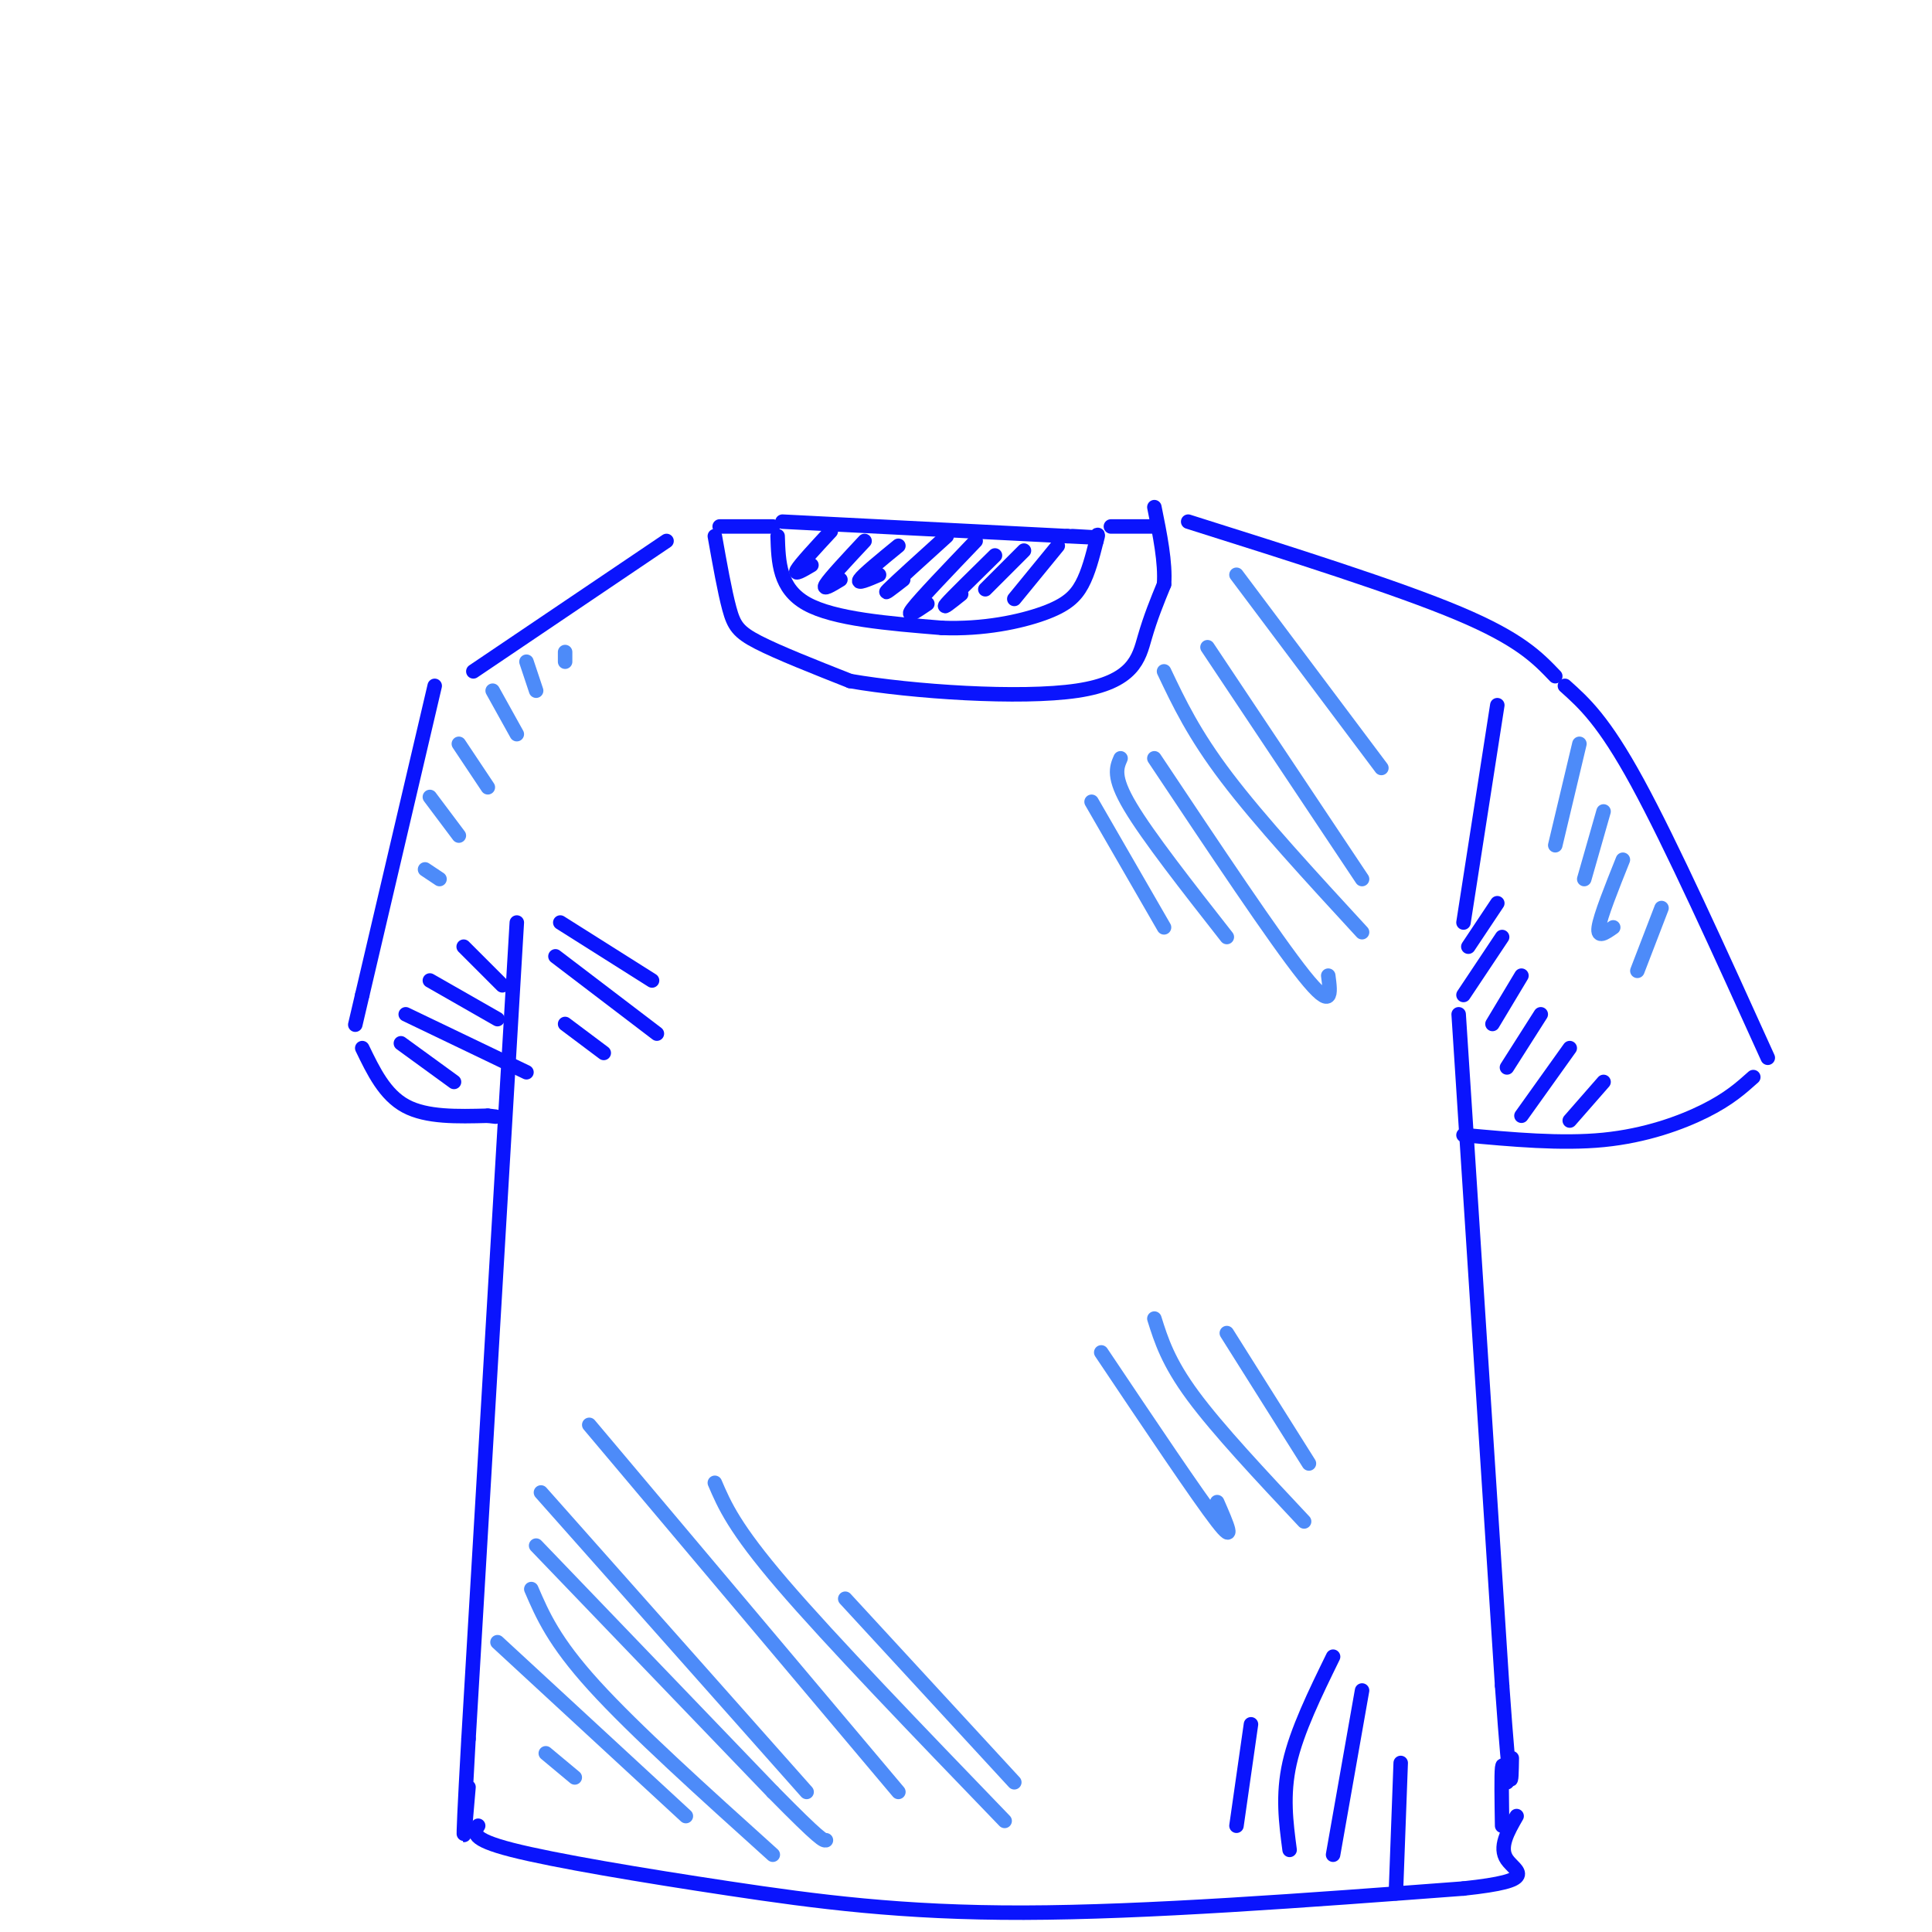 <svg viewBox='0 0 400 400' version='1.1' xmlns='http://www.w3.org/2000/svg' xmlns:xlink='http://www.w3.org/1999/xlink'><g fill='none' stroke='#0A14FD' stroke-width='3' stroke-linecap='round' stroke-linejoin='round'><path d='M161,111c0.167,5.417 0.333,10.833 6,14c5.667,3.167 16.833,4.083 28,5'/><path d='M195,130c8.643,0.345 16.250,-1.292 21,-3c4.750,-1.708 6.643,-3.488 8,-6c1.357,-2.512 2.179,-5.756 3,-9'/><path d='M227,112c0.500,-1.667 0.250,-1.333 0,-1'/><path d='M149,109c0.000,0.000 11.000,0.000 11,0'/><path d='M148,111c1.022,5.733 2.044,11.467 3,15c0.956,3.533 1.844,4.867 6,7c4.156,2.133 11.578,5.067 19,8'/><path d='M176,141c12.786,2.214 35.250,3.750 47,2c11.750,-1.750 12.786,-6.786 14,-11c1.214,-4.214 2.607,-7.607 4,-11'/><path d='M241,121c0.333,-4.500 -0.833,-10.250 -2,-16'/><path d='M230,109c0.000,0.000 9.000,0.000 9,0'/><path d='M138,112c0.000,0.000 -40.000,27.000 -40,27'/><path d='M246,108c21.667,6.833 43.333,13.667 56,19c12.667,5.333 16.333,9.167 20,13'/><path d='M310,146c0.000,0.000 -7.000,45.000 -7,45'/><path d='M324,142c4.000,3.583 8.000,7.167 15,20c7.000,12.833 17.000,34.917 27,57'/><path d='M363,223c-2.533,2.267 -5.067,4.533 -10,7c-4.933,2.467 -12.267,5.133 -21,6c-8.733,0.867 -18.867,-0.067 -29,-1'/><path d='M302,210c0.000,0.000 9.000,139.000 9,139'/><path d='M311,349c1.833,25.667 1.917,20.333 2,15'/><path d='M90,142c0.000,0.000 -15.000,64.000 -15,64'/><path d='M75,206c-2.500,10.667 -1.250,5.333 0,0'/><path d='M75,217c2.333,4.833 4.667,9.667 9,12c4.333,2.333 10.667,2.167 17,2'/><path d='M101,231c2.833,0.333 1.417,0.167 0,0'/><path d='M107,191c0.000,0.000 -10.000,169.000 -10,169'/><path d='M97,360c-1.667,29.833 -0.833,19.917 0,10'/><path d='M99,378c-0.857,1.387 -1.714,2.774 7,5c8.714,2.226 27.000,5.292 45,8c18.000,2.708 35.714,5.060 61,5c25.286,-0.060 58.143,-2.530 91,-5'/><path d='M303,391c16.067,-1.711 10.733,-3.489 9,-6c-1.733,-2.511 0.133,-5.756 2,-9'/><path d='M312,369c-0.417,-2.250 -0.833,-4.500 -1,-3c-0.167,1.500 -0.083,6.750 0,12'/><path d='M259,357c0.000,0.000 -3.000,21.000 -3,21'/><path d='M276,343c-3.750,7.667 -7.500,15.333 -9,22c-1.500,6.667 -0.750,12.333 0,18'/><path d='M282,350c0.000,0.000 -6.000,34.000 -6,34'/><path d='M290,365c0.000,0.000 -1.000,27.000 -1,27'/><path d='M117,212c0.000,0.000 8.000,6.000 8,6'/><path d='M115,198c0.000,0.000 21.000,16.000 21,16'/><path d='M116,191c0.000,0.000 19.000,12.000 19,12'/><path d='M310,187c0.000,0.000 -6.000,9.000 -6,9'/><path d='M311,194c0.000,0.000 -8.000,12.000 -8,12'/><path d='M315,202c0.000,0.000 -6.000,10.000 -6,10'/><path d='M319,210c0.000,0.000 -7.000,11.000 -7,11'/><path d='M325,217c0.000,0.000 -10.000,14.000 -10,14'/><path d='M332,224c0.000,0.000 -7.000,8.000 -7,8'/><path d='M83,216c0.000,0.000 11.000,8.000 11,8'/><path d='M84,210c0.000,0.000 25.000,12.000 25,12'/><path d='M89,203c0.000,0.000 14.000,8.000 14,8'/><path d='M96,196c0.000,0.000 8.000,8.000 8,8'/><path d='M162,108c0.000,0.000 59.000,3.000 59,3'/><path d='M221,111c10.000,0.500 5.500,0.250 1,0'/><path d='M172,110c-3.167,3.417 -6.333,6.833 -7,8c-0.667,1.167 1.167,0.083 3,-1'/><path d='M179,112c-3.583,3.833 -7.167,7.667 -8,9c-0.833,1.333 1.083,0.167 3,-1'/><path d='M186,113c-3.667,3.000 -7.333,6.000 -8,7c-0.667,1.000 1.667,0.000 4,-1'/><path d='M196,111c-5.250,4.750 -10.500,9.500 -12,11c-1.500,1.500 0.750,-0.250 3,-2'/><path d='M202,112c-5.667,5.917 -11.333,11.833 -13,14c-1.667,2.167 0.667,0.583 3,-1'/><path d='M206,115c-4.417,4.333 -8.833,8.667 -10,10c-1.167,1.333 0.917,-0.333 3,-2'/><path d='M212,114c0.000,0.000 -8.000,8.000 -8,8'/><path d='M219,113c0.000,0.000 -9.000,11.000 -9,11'/></g>
<g fill='none' stroke='#4D8BF9' stroke-width='3' stroke-linecap='round' stroke-linejoin='round'><path d='M226,166c0.000,0.000 15.000,26.000 15,26'/><path d='M232,157c-0.833,1.917 -1.667,3.833 2,10c3.667,6.167 11.833,16.583 20,27'/><path d='M239,157c12.500,18.750 25.000,37.500 31,45c6.000,7.500 5.500,3.750 5,0'/><path d='M241,139c3.083,6.500 6.167,13.000 13,22c6.833,9.000 17.417,20.500 28,32'/><path d='M250,134c0.000,0.000 32.000,48.000 32,48'/><path d='M256,119c0.000,0.000 30.000,40.000 30,40'/><path d='M327,154c0.000,0.000 -5.000,21.000 -5,21'/><path d='M332,168c0.000,0.000 -4.000,14.000 -4,14'/><path d='M336,178c-2.333,5.833 -4.667,11.667 -5,14c-0.333,2.333 1.333,1.167 3,0'/><path d='M344,188c0.000,0.000 -5.000,13.000 -5,13'/><path d='M88,180c0.000,0.000 3.000,2.000 3,2'/><path d='M89,165c0.000,0.000 6.000,8.000 6,8'/><path d='M95,154c0.000,0.000 6.000,9.000 6,9'/><path d='M102,143c0.000,0.000 5.000,9.000 5,9'/><path d='M109,137c0.000,0.000 2.000,6.000 2,6'/><path d='M117,135c0.000,0.000 0.000,2.000 0,2'/><path d='M113,363c0.000,0.000 6.000,5.000 6,5'/><path d='M103,340c0.000,0.000 39.000,36.000 39,36'/><path d='M110,329c2.333,5.417 4.667,10.833 13,20c8.333,9.167 22.667,22.083 37,35'/><path d='M112,309c0.000,0.000 55.000,62.000 55,62'/><path d='M122,295c0.000,0.000 64.000,76.000 64,76'/><path d='M148,307c2.000,4.667 4.000,9.333 14,21c10.000,11.667 28.000,30.333 46,49'/><path d='M111,320c0.000,0.000 49.000,51.000 49,51'/><path d='M160,371c10.000,10.167 10.500,10.083 11,10'/><path d='M175,331c0.000,0.000 35.000,38.000 35,38'/><path d='M228,280c10.000,14.917 20.000,29.833 24,35c4.000,5.167 2.000,0.583 0,-4'/><path d='M239,273c1.417,4.500 2.833,9.000 8,16c5.167,7.000 14.083,16.500 23,26'/><path d='M254,276c0.000,0.000 17.000,27.000 17,27'/></g>
</svg>